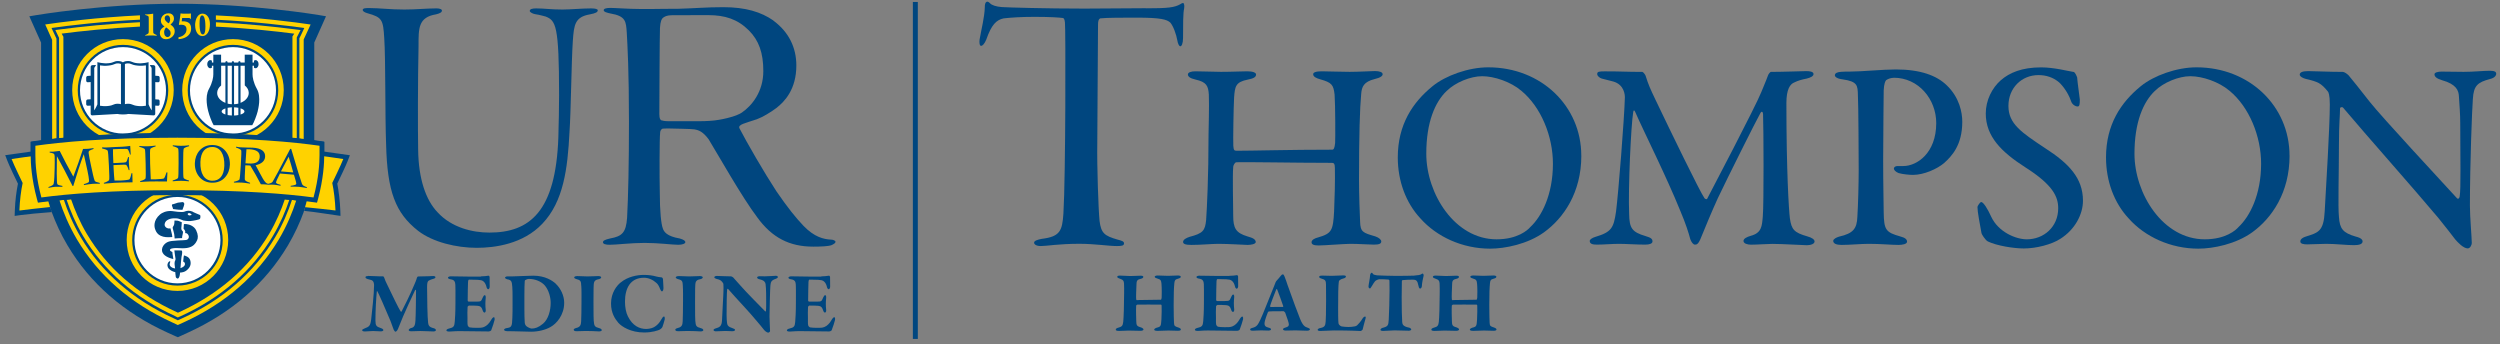 <svg width="516" height="71" viewBox="0 0 516 71" fill="none" xmlns="http://www.w3.org/2000/svg">
<rect x="0" y="0" width="516" height="71" fill="#808080" stroke="none"/>
<g clip-path="url(#clip0_2653_138)">
<path d="M236.491 1.714C241.075 1.714 242.394 1.562 243.631 0.862C243.946 0.629 244.25 0.547 244.331 0.71C244.412 0.943 244.483 1.095 244.412 1.714C244.179 2.647 244.179 5.213 244.179 7.85C244.179 9.017 243.865 9.554 243.631 9.554C243.317 9.554 243.084 8.854 243.013 8.388C242.779 7.069 242.161 5.355 241.542 4.655C240.842 4.037 239.676 3.641 234.635 3.641C231.998 3.641 228.346 3.641 227.099 3.793C226.713 3.945 226.632 4.493 226.632 5.112C226.632 8.063 226.48 26.392 226.48 29.729C226.399 34.151 226.713 43.239 226.946 45.572C227.261 48.138 227.961 48.675 230.679 49.456C231.612 49.69 231.998 49.842 231.998 50.237C231.998 50.704 231.531 50.785 230.527 50.785C228.742 50.785 226.023 50.319 222.757 50.319C218.487 50.319 216.083 50.785 214.836 50.785C213.822 50.785 213.436 50.4 213.436 50.085C213.436 49.7 214.136 49.467 214.988 49.304C218.792 48.838 219.258 47.671 219.491 44.02C219.958 36.413 219.958 5.659 219.806 4.645C219.725 3.945 219.573 3.712 219.339 3.712C218.792 3.631 217.006 3.479 213.517 3.479C210.566 3.479 208.628 3.631 207.148 3.793C205.677 4.108 204.663 5.031 203.577 8.144C203.192 9.078 202.796 9.463 202.492 9.463C202.188 9.463 202.107 8.844 202.178 8.215C202.563 5.964 203.192 3.631 203.263 1.531C203.263 0.913 203.344 0.517 203.648 0.365C203.882 0.284 204.115 0.446 204.348 0.679C204.663 1.065 205.667 1.379 206.752 1.46C207.918 1.541 215.921 1.775 223.843 1.775L236.501 1.694L236.491 1.714Z" fill="#00467F"/>
<path d="M255.144 31.118C258.521 31.118 266.057 30.895 274.963 30.895C275.297 30.895 275.46 30.56 275.571 29.505C275.622 28.785 275.622 21.695 275.46 19.535C275.237 17.537 274.902 17.04 272.528 16.38C271.697 16.157 271.037 15.833 271.037 15.325C271.037 14.94 271.595 14.717 272.812 14.717C273.533 14.717 277.184 14.829 278.574 14.829C280.46 14.829 283.168 14.666 283.777 14.666C284.72 14.666 285.379 14.889 285.379 15.325C285.379 15.66 284.933 16.046 283.716 16.32C281.505 16.877 281.059 17.871 280.947 19.423C280.673 22.243 280.501 27.953 280.501 37.092C280.501 40.135 280.663 44.618 280.724 45.734C280.775 47.894 281.332 48.056 283.828 48.777C284.659 49.05 285.095 49.497 285.095 49.831C285.095 50.328 284.598 50.491 283.544 50.491C282.661 50.491 280.44 50.328 278.726 50.328C277.509 50.328 273.299 50.663 272.194 50.663C271.25 50.663 270.703 50.501 270.703 50.004C270.703 49.507 271.372 49.172 272.031 49.01C274.912 48.178 275.135 47.57 275.358 43.634C275.47 41.251 275.581 37.153 275.521 34.719C275.521 33.775 275.297 33.613 274.912 33.613C267.214 33.613 256.198 33.39 255.093 33.502C254.931 33.552 254.535 34.049 254.535 34.495C254.373 36.047 254.535 42.853 254.535 44.517C254.535 47.123 255.093 48.056 257.416 48.777C258.633 49.111 259.13 49.385 259.191 49.943C259.191 50.389 258.197 50.552 257.476 50.552C257.091 50.552 253.49 50.328 251.492 50.328C250.214 50.328 247.78 50.552 245.903 50.552C244.625 50.552 244.189 50.328 244.189 49.943C244.189 49.446 244.859 49.111 245.518 48.888C248.287 48.168 248.733 47.61 248.946 45.399C249.109 43.127 249.443 36.483 249.443 27.73C249.443 26.625 249.606 21.969 249.504 19.535C249.393 17.709 249.007 16.928 246.786 16.431C245.569 16.157 245.183 15.772 245.183 15.376C245.183 14.93 245.843 14.717 246.735 14.717C248.287 14.717 250.559 14.829 251.999 14.829C254.322 14.829 256.148 14.717 257.426 14.717C258.592 14.717 259.251 14.991 259.251 15.376C259.251 15.934 258.694 16.208 257.537 16.431C255.042 16.928 254.88 17.821 254.718 20.143C254.606 22.03 254.494 29.11 254.555 30.053C254.606 30.996 254.778 31.108 255.164 31.108L255.144 31.118Z" fill="#00467F"/>
<path d="M326.387 32.112C326.387 39.75 322.736 45.014 318.689 47.945C315.311 50.379 310.655 51.323 307.562 51.323C301.862 51.323 296.547 48.888 293.159 45.065C290.167 41.849 288.503 37.366 288.503 32.498C288.503 25.742 291.546 21.148 295.705 17.77C298.362 15.61 303.069 13.896 307.166 13.896C318.131 13.896 326.377 21.929 326.377 32.112H326.387ZM298.596 18.764C296.212 21.036 294.386 25.184 294.386 31.727C294.386 39.973 300.259 49.395 308.891 49.395C313.211 49.395 315.311 47.509 315.869 46.85C318.141 44.74 320.524 40.257 320.524 33.786C320.524 28.136 318.09 22.101 313.992 18.724C311.832 16.898 308.454 15.731 305.909 15.731C303.525 15.731 300.371 17.009 298.596 18.774V18.764Z" fill="#00467F"/>
<path d="M331.276 14.727C334.816 14.727 335.536 14.839 338.974 14.839C339.137 14.839 339.532 15.336 339.644 15.61C340.252 17.547 340.587 18.267 341.693 20.59C344.735 26.959 350.943 39.75 351.775 40.855C351.825 41.017 352.221 41.19 352.332 41.078C352.992 39.81 362.465 21.756 363.52 19.038C363.632 18.703 364.514 16.715 364.899 15.61C364.95 15.386 365.346 14.839 365.508 14.839C367.892 14.839 372.314 14.677 372.821 14.677C373.541 14.677 374.312 14.788 374.312 15.285C374.312 15.671 373.815 16.005 372.872 16.228C371.989 16.391 371.158 16.614 370.377 16.999C369.494 17.334 368.713 18.379 368.713 21.259C368.713 35.378 369.21 43.188 369.433 45.075C369.768 47.397 370.316 48.006 373.034 48.787C374.028 49.061 374.525 49.446 374.525 49.842C374.525 50.339 373.754 50.613 372.922 50.613C372.314 50.613 367.831 50.339 365.782 50.339C364.788 50.339 362.678 50.501 361.41 50.501C360.69 50.501 359.858 50.278 359.858 49.73C359.858 49.233 360.579 48.898 361.349 48.675C363.621 48.067 363.672 46.677 363.845 44.628C364.068 42.083 364.007 26.351 363.895 23.582C363.895 23.136 363.621 22.811 363.337 23.359C362.455 24.911 356.582 36.646 354.533 40.967C353.205 43.898 351.988 46.84 351.156 48.888C350.547 50.491 350.162 50.491 349.827 50.491C349.492 50.491 349.107 49.994 348.884 49.385C348.549 48.117 347.941 46.17 346.835 43.574C343.904 36.321 339.309 27.233 337.473 23.034C337.311 22.7 337.138 22.7 337.088 23.197C336.641 25.854 336.033 38.918 336.256 44.182C336.307 47.063 336.814 47.894 339.634 48.726C340.8 49.061 341.074 49.335 341.074 49.832C341.074 50.278 340.465 50.491 339.583 50.491C337.808 50.491 335.597 50.329 334.156 50.329C332.716 50.329 330.941 50.491 329.612 50.491C328.781 50.491 328.121 50.379 328.121 49.72C328.121 49.446 328.568 49.111 329.288 48.888C332.665 47.894 333.051 47.002 333.548 43.685C334.045 39.81 335.262 24.414 335.374 20.093C335.374 19.596 335.262 17.486 332.99 16.827L330.606 16.218C330.221 16.107 329.663 15.721 329.663 15.275C329.663 14.778 330.049 14.727 331.266 14.727H331.276Z" fill="#00467F"/>
<path d="M390.896 16.056C390.287 16.056 389.678 16.279 389.293 16.553C389.131 16.715 388.847 17.324 388.796 18.652C388.745 19.819 388.745 26.736 388.684 33.055C388.684 38.096 388.796 42.468 388.796 43.857C388.847 47.458 389.242 47.955 392.174 48.787C393.228 49.061 393.614 49.395 393.614 49.892C393.614 50.389 392.62 50.552 391.839 50.552C390.399 50.552 388.187 50.328 385.743 50.328C384.14 50.328 381.757 50.552 380.093 50.552C379.039 50.552 378.379 50.278 378.379 49.72C378.379 49.334 379.049 49 379.596 48.837C382.589 48.168 383.248 47.123 383.359 44.791C383.522 42.184 383.633 37.812 383.633 35.043C383.633 33.218 383.583 21.36 383.471 19.646C383.42 17.648 383.42 16.827 380.317 16.38C379.262 16.269 378.714 15.883 378.714 15.549C378.714 15.102 379.211 14.879 379.931 14.829C380.317 14.778 381.26 14.778 381.757 14.778C384.252 14.778 388.624 14.332 391.281 14.332C396.434 14.332 399.75 15.61 401.799 17.598C404.457 20.143 405.014 23.247 405.014 25.134C405.014 29.951 402.854 32.224 401.251 33.664C399.811 34.881 397.093 36.098 394.831 36.098C394.222 36.098 392.731 35.986 391.839 35.713C391.23 35.439 390.896 35.104 390.896 34.769C390.896 34.546 391.169 34.272 391.616 34.272H392.833C395.653 34.272 399.639 31.615 399.639 25.407C399.639 20.478 395.987 16.046 390.885 16.046L390.896 16.056Z" fill="#00467F"/>
<path d="M427.998 14.839C428.333 14.95 428.657 15.782 428.718 15.944C428.769 16.887 429.276 20.316 429.276 20.539C429.276 21.482 429.225 21.979 428.83 21.979C428.384 21.979 427.663 21.594 427.44 20.813C426.781 18.875 425.341 17.212 424.783 16.827C423.728 15.995 422.349 15.498 420.746 15.498C417.257 15.498 414.539 18.155 414.539 21.868C414.539 25.58 417.257 27.355 422.176 30.621C426.994 33.725 429.925 36.767 429.925 41.423C429.925 44.192 428.323 47.346 425.27 49.284C423.495 50.45 420.29 51.282 417.734 51.282C415.634 51.282 412.145 50.724 410.309 49.842C409.751 49.568 408.98 48.29 408.98 48.127C408.646 46.241 408.149 43.756 408.149 42.752C408.149 42.478 408.706 41.697 408.919 41.697C409.366 41.697 410.248 43.087 411.019 44.801C412.51 47.904 416.06 49.395 418.332 49.395C421.821 49.395 424.813 46.849 424.813 42.975C424.813 40.591 423.708 38.157 418.058 34.556C413.129 31.402 409.863 28.187 409.863 23.43C409.863 20.721 411.141 18.166 412.966 16.563C414.741 15.011 417.338 13.905 421.273 13.905C423.992 13.905 426.862 14.687 427.978 14.849L427.998 14.839Z" fill="#00467F"/>
<path d="M472.566 32.112C472.566 39.75 468.915 45.014 464.868 47.945C461.49 50.379 456.834 51.323 453.741 51.323C448.041 51.323 442.726 48.888 439.338 45.065C436.346 41.849 434.682 37.366 434.682 32.498C434.682 25.742 437.725 21.148 441.884 17.77C444.541 15.61 449.248 13.896 453.345 13.896C464.31 13.896 472.556 21.929 472.556 32.112H472.566ZM444.764 18.764C442.381 21.036 440.555 25.184 440.555 31.727C440.555 39.973 446.428 49.395 455.059 49.395C459.38 49.395 461.48 47.509 462.038 46.85C464.31 44.74 466.693 40.257 466.693 33.786C466.693 28.136 464.259 22.101 460.161 18.724C458.001 16.898 454.623 15.731 452.077 15.731C449.694 15.731 446.539 17.009 444.764 18.774V18.764Z" fill="#00467F"/>
<path d="M476.4 14.677C477.678 14.677 480.721 14.839 483.541 14.839C483.875 14.839 484.423 15.224 484.758 15.559C485.589 16.553 486.969 18.277 489.129 21.036C491.675 24.251 503.583 37.041 507.123 40.916C507.457 41.251 507.681 40.693 507.681 40.531C507.954 38.816 507.792 32.782 507.792 25.468C507.792 23.582 507.63 21.533 507.518 19.88C507.468 18.713 507.021 17.385 504.029 16.553C502.924 16.218 502.477 15.833 502.477 15.336C502.477 14.95 503.197 14.778 503.968 14.778C505.358 14.778 506.849 14.829 508.512 14.829C510.612 14.829 512.498 14.605 513.939 14.605C514.882 14.605 515.217 14.829 515.217 15.214C515.217 15.6 514.882 16.096 513.888 16.32C511.454 16.989 510.561 17.598 510.399 20.417C510.237 22.355 509.79 33.989 509.79 42.458C509.79 44.781 510.176 49.101 510.176 50.105C510.176 50.653 509.79 51.272 509.344 51.272C508.462 51.272 507.295 50.055 506.737 49.385C505.794 48.168 504.739 46.779 503.248 44.953C498.045 38.745 488.632 28.177 483.642 22.253C483.419 21.979 482.983 22.142 482.983 22.365C482.983 23.856 482.76 25.408 482.76 29.729C482.76 35.267 482.536 42.853 482.76 44.791C482.922 47.174 483.53 48.057 486.249 48.838C487.354 49.111 487.638 49.497 487.638 49.832C487.638 50.389 486.918 50.602 485.863 50.602C484.261 50.602 482.151 50.329 480.163 50.329C478.946 50.329 477.171 50.44 476.228 50.44C475.457 50.44 474.787 50.329 474.787 49.832C474.787 49.335 475.345 49 475.893 48.838C478.5 48.006 479.605 47.783 479.818 43.634C480.092 38.816 480.873 26.077 480.873 21.594C480.873 19.545 480.599 18.987 480.427 18.825C479.037 17.162 478.489 16.888 475.883 16.279C475.274 16.117 474.666 15.782 474.666 15.397C474.666 14.95 475.213 14.677 476.38 14.677H476.4Z" fill="#00467F"/>
<path d="M234.726 61.932C236.014 61.932 238.367 61.861 239.625 61.861C239.676 61.861 239.747 61.648 239.767 61.435C239.797 61.202 239.797 59.234 239.726 58.525C239.655 57.875 239.564 57.683 238.905 57.5C238.631 57.429 238.327 57.307 238.327 57.125C238.327 57.003 238.519 56.861 238.956 56.861C239.189 56.861 240.589 56.932 241.055 56.932C241.633 56.932 242.921 56.861 243.134 56.861C243.489 56.861 243.713 56.973 243.713 57.115C243.713 57.318 243.53 57.419 243.124 57.531C242.516 57.672 242.445 57.926 242.384 58.464C242.293 59.275 242.242 60.725 242.242 63.018C242.242 65.31 242.293 65.848 242.313 66.608C242.333 67.308 242.506 67.359 243.175 67.582C243.53 67.704 243.733 67.836 243.733 67.998C243.733 68.211 243.449 68.272 243.124 68.272C242.82 68.272 241.694 68.221 241.167 68.221C240.751 68.221 239.28 68.292 238.925 68.292C238.418 68.292 238.225 68.18 238.225 68.028C238.225 67.876 238.499 67.704 238.763 67.633C239.605 67.42 239.625 67.308 239.716 65.949C239.767 65.249 239.787 63.352 239.757 63.058C239.737 62.967 239.686 62.876 239.635 62.876C238.844 62.876 235.101 62.835 234.736 62.876C234.625 62.896 234.503 63.018 234.503 63.129C234.452 63.9 234.503 65.624 234.523 66.213C234.543 67.055 234.594 67.308 235.335 67.521C235.71 67.633 236.014 67.805 236.014 68.008C236.014 68.211 235.639 68.282 235.406 68.282C235.284 68.282 233.61 68.231 232.981 68.231C232.566 68.231 231.561 68.302 230.973 68.302C230.466 68.302 230.294 68.191 230.294 68.049C230.294 67.836 230.486 67.724 230.851 67.623C231.572 67.43 231.744 67.207 231.835 66.436C231.927 65.716 232.018 62.744 232.018 60.513C232.018 59.853 232.038 59.204 231.998 58.525C231.957 57.916 231.785 57.754 231.257 57.571C230.831 57.429 230.598 57.307 230.598 57.145C230.598 56.952 230.831 56.881 231.176 56.881C231.663 56.881 232.789 56.973 233.276 56.973C234.016 56.973 234.959 56.902 235.395 56.902C235.771 56.902 235.984 56.973 235.984 57.155C235.984 57.358 235.73 57.5 235.335 57.581C234.614 57.743 234.584 58.099 234.564 58.839C234.543 59.498 234.442 61.435 234.513 61.821C234.533 61.872 234.625 61.983 234.746 61.983L234.726 61.932Z" fill="#00467F"/>
<path d="M253.744 56.932C254.332 56.932 255.052 56.841 255.306 56.79C255.377 56.77 255.519 56.912 255.539 57.044C255.559 57.115 255.559 58.707 255.559 59.072C255.559 59.326 255.417 59.59 255.255 59.59C255.093 59.59 254.931 59.316 254.9 59.123C254.667 58.099 254.109 57.794 253.774 57.723C253.5 57.672 252.963 57.602 251.299 57.602C251.228 57.602 251.107 57.672 251.086 58.119C251.066 58.545 251.015 60.634 251.015 61.943C251.015 61.993 251.107 62.135 251.228 62.135H252.77C253.845 62.135 253.774 62.044 254.119 61.294C254.241 61.02 254.373 60.786 254.545 60.786C254.707 60.786 254.758 61.091 254.738 61.344C254.697 61.831 254.667 62.156 254.667 62.551C254.667 63.018 254.687 63.342 254.738 63.829C254.778 64.154 254.647 64.387 254.484 64.387C254.342 64.387 254.18 64.174 254.129 63.971C253.896 63.221 253.612 63.038 253.085 62.987C252.506 62.937 251.867 62.937 251.269 62.937C251.198 62.937 250.995 63.15 250.995 63.19C250.944 63.768 250.955 65.006 250.975 65.523C250.995 65.898 250.934 66.568 251.015 66.974C251.036 67.115 251.208 67.389 251.431 67.44C251.705 67.491 252.222 67.531 252.79 67.531C253.47 67.531 253.937 67.552 254.403 67.349C254.92 67.136 255.428 66.649 255.783 66.02C256.067 65.533 256.249 65.341 256.411 65.341C256.624 65.341 256.574 65.756 256.574 65.878C256.574 66.02 256.036 67.673 255.874 68.028C255.803 68.191 255.458 68.282 255.367 68.282C255.174 68.282 249.9 68.211 249.322 68.211C248.013 68.211 247.891 68.302 247.273 68.302C246.928 68.302 246.624 68.251 246.624 68.069C246.624 67.886 246.857 67.744 247.181 67.673C248.094 67.46 248.277 67.247 248.348 66.274C248.399 65.543 248.49 64.519 248.49 62.308C248.49 60.097 248.51 59.174 248.47 58.646C248.429 58.058 248.307 57.642 247.536 57.52C247.161 57.449 246.948 57.378 246.948 57.165C246.948 57.003 247.293 56.902 247.526 56.902C248.368 56.902 250.214 56.952 251.046 56.952H253.734L253.744 56.932Z" fill="#00467F"/>
<path d="M265.094 56.983C265.276 57.378 265.601 58.362 265.773 58.879C266.777 61.73 267.944 64.853 268.339 65.817C268.918 67.247 269.364 67.47 269.881 67.633C270.185 67.724 270.368 67.846 270.368 67.978C270.368 68.109 270.175 68.261 269.78 68.261C269.384 68.261 267.822 68.191 267.376 68.191C266.788 68.191 265.854 68.231 265.388 68.231C265.063 68.231 264.81 68.12 264.81 67.947C264.81 67.856 264.931 67.714 265.276 67.623C265.976 67.44 266.017 67.197 266.017 66.943C266.017 66.618 265.672 65.685 265.266 64.539C265.246 64.468 264.992 64.235 264.942 64.235C262.588 64.215 262.071 64.285 261.878 64.285C261.828 64.285 261.716 64.407 261.676 64.488C261.067 66.03 260.996 66.517 260.996 66.821C260.996 67.247 261.209 67.47 261.818 67.623C262.193 67.714 262.335 67.805 262.335 67.998C262.335 68.12 262.122 68.231 261.777 68.231C261.432 68.231 261.006 68.191 260.337 68.191C259.637 68.191 258.886 68.261 258.612 68.261C258.146 68.261 258.034 68.14 258.034 68.028C258.034 67.886 258.085 67.775 258.501 67.673C259.414 67.44 259.617 67.044 260.114 66.04C260.56 65.198 262.467 60.228 263.177 58.545C263.177 58.545 263.268 58.311 263.288 58.24C263.309 58.19 263.359 58.098 263.43 58.007C263.643 57.754 264.292 57.054 264.414 56.861C264.526 56.699 264.668 56.628 264.759 56.628C264.871 56.628 264.942 56.648 265.084 56.983H265.094ZM264.86 63.19C264.607 62.399 263.887 60.462 263.603 59.731C263.562 59.589 263.44 59.66 263.39 59.802C263.045 60.664 262.223 62.794 262.152 63.16C262.112 63.281 262.223 63.373 262.294 63.373C262.974 63.352 264.232 63.332 264.789 63.352C264.81 63.352 264.901 63.281 264.86 63.19Z" fill="#00467F"/>
<path d="M272.823 56.881C273.309 56.881 274.314 56.932 274.831 56.932C275.531 56.932 276.788 56.841 277.214 56.841C277.64 56.841 277.803 56.932 277.803 57.054C277.803 57.256 277.569 57.398 277.427 57.429C276.494 57.662 276.352 57.946 276.332 58.149C276.21 59.082 276.19 60.908 276.19 63.545C276.19 64.711 276.19 66.06 276.261 66.679C276.312 67.196 276.91 67.379 276.941 67.379C277.214 67.43 277.853 67.491 278.32 67.491C278.645 67.491 279.273 67.45 279.608 67.369C279.77 67.328 279.963 67.278 280.075 67.176C280.308 66.943 280.795 66.476 281.272 65.685C281.393 65.492 281.627 65.33 281.758 65.33C281.9 65.33 281.921 65.543 281.829 65.817C281.667 66.334 281.343 67.633 281.241 68.038C281.221 68.089 280.937 68.322 280.846 68.322C280.541 68.322 278.959 68.201 275.338 68.201C274.638 68.201 273.218 68.312 272.518 68.312C272.194 68.312 271.96 68.241 271.96 68.079C271.96 67.957 272.143 67.775 272.427 67.724C273.411 67.541 273.543 67.237 273.614 66.415C273.654 65.969 273.705 64.529 273.705 61.963C273.705 59.741 273.705 59.295 273.685 58.697C273.664 57.977 273.573 57.723 272.772 57.51C272.427 57.419 272.275 57.277 272.275 57.155C272.275 56.962 272.508 56.891 272.812 56.891L272.823 56.881Z" fill="#00467F"/>
<path d="M291.871 56.881C292.834 56.81 293.088 56.739 293.321 56.617C293.463 56.526 293.555 56.455 293.626 56.455C293.717 56.455 293.899 56.688 293.828 56.942C293.707 57.409 293.484 58.484 293.473 59.042C293.473 59.204 293.352 59.559 293.118 59.559C292.997 59.559 292.865 59.468 292.774 59.001C292.561 57.926 292.348 57.723 291.556 57.723C291.07 57.723 290.086 57.743 289.528 57.814C289.406 57.835 289.345 57.936 289.345 58.027C289.345 58.849 289.305 59.894 289.305 61.435C289.305 63.494 289.345 65.503 289.416 66.507C289.457 66.973 289.619 67.389 290.867 67.633C291.12 67.683 291.283 67.917 291.283 68.008C291.283 68.15 290.999 68.261 290.796 68.261C290.654 68.261 288.159 68.191 287.834 68.191C287.438 68.191 285.826 68.302 285.501 68.302C285.156 68.302 284.923 68.231 284.923 68.089C284.923 67.886 285.156 67.734 285.349 67.673C286.465 67.389 286.566 67.186 286.637 65.969C286.708 64.914 286.799 61.374 286.799 60.015C286.799 58.991 286.779 58.261 286.779 57.956C286.779 57.774 286.617 57.703 286.566 57.703C286.242 57.652 285.075 57.632 284.629 57.632C284.538 57.632 283.98 57.845 283.807 58.048C283.574 58.322 283.391 58.656 283.178 59.001C282.945 59.356 282.854 59.539 282.763 59.539C282.55 59.539 282.458 59.305 282.458 59.123C282.458 58.778 282.763 57.53 282.803 56.688C282.803 56.638 282.965 56.293 283.107 56.293C283.229 56.293 283.341 56.455 283.412 56.577C283.462 56.668 283.828 56.79 284.223 56.831C284.568 56.871 287.398 56.942 288.077 56.942C289.122 56.942 291.343 56.922 291.861 56.891L291.871 56.881Z" fill="#00467F"/>
<path d="M299.863 61.932C301.152 61.932 303.505 61.861 304.762 61.861C304.813 61.861 304.884 61.648 304.904 61.435C304.945 61.202 304.945 59.234 304.864 58.525C304.793 57.875 304.702 57.683 304.042 57.5C303.779 57.429 303.464 57.307 303.464 57.125C303.464 57.003 303.657 56.861 304.093 56.861C304.326 56.861 305.726 56.932 306.193 56.932C306.771 56.932 308.059 56.861 308.272 56.861C308.627 56.861 308.85 56.973 308.85 57.115C308.85 57.318 308.667 57.419 308.262 57.531C307.653 57.672 307.582 57.926 307.531 58.464C307.44 59.275 307.389 60.725 307.389 63.018C307.389 65.31 307.44 65.848 307.46 66.608C307.481 67.308 307.653 67.359 308.323 67.582C308.678 67.704 308.88 67.836 308.88 67.998C308.88 68.211 308.596 68.272 308.272 68.272C307.968 68.272 306.842 68.221 306.314 68.221C305.898 68.221 304.428 68.292 304.073 68.292C303.576 68.292 303.373 68.18 303.373 68.028C303.373 67.876 303.647 67.704 303.91 67.633C304.752 67.42 304.773 67.308 304.864 65.949C304.915 65.249 304.935 63.352 304.904 63.058C304.884 62.967 304.833 62.876 304.783 62.876C303.992 62.876 300.249 62.835 299.884 62.876C299.772 62.896 299.65 63.018 299.65 63.129C299.6 63.9 299.65 65.624 299.671 66.213C299.691 67.055 299.742 67.308 300.472 67.521C300.847 67.633 301.152 67.805 301.152 68.008C301.152 68.211 300.776 68.282 300.543 68.282C300.421 68.282 298.748 68.231 298.119 68.231C297.703 68.231 296.699 68.302 296.111 68.302C295.603 68.302 295.431 68.191 295.431 68.049C295.431 67.836 295.624 67.724 295.989 67.623C296.709 67.43 296.881 67.207 296.973 66.436C297.064 65.716 297.155 62.744 297.155 60.513C297.155 59.853 297.176 59.204 297.135 58.525C297.094 57.916 296.922 57.754 296.405 57.571C295.979 57.429 295.745 57.307 295.745 57.145C295.745 56.952 295.979 56.881 296.324 56.881C296.81 56.881 297.936 56.973 298.423 56.973C299.153 56.973 300.107 56.902 300.543 56.902C300.918 56.902 301.131 56.973 301.131 57.155C301.131 57.358 300.878 57.5 300.482 57.581C299.762 57.743 299.732 58.099 299.711 58.839C299.691 59.498 299.59 61.435 299.661 61.821C299.681 61.872 299.772 61.983 299.894 61.983L299.863 61.932Z" fill="#00467F"/>
<path d="M189.438 0.406H188.414V69.955H189.438V0.406Z" fill="#00467F"/>
<path d="M89.987 1.724C90.9 1.724 91.215 1.957 91.215 2.191C91.215 2.576 90.677 2.799 89.987 2.962C86.306 3.57 86.387 5.873 86.387 9.473C86.235 16.675 86.235 26.554 86.306 30.925C86.387 36.829 87.837 41.271 90.363 43.868C93.274 47.012 97.564 48.006 101.013 48.006C109.36 48.006 114.706 43.635 115.243 28.39C115.324 25.631 115.395 22.03 115.395 19.657C115.395 5.173 114.706 4.26 112.637 3.418C112.028 3.266 111.257 3.033 110.648 2.962C109.959 2.88 109.34 2.505 109.34 2.272C109.34 1.886 109.797 1.734 110.648 1.734C112.413 1.734 113.631 1.968 116.085 1.968C117.769 1.968 120.081 1.734 121.998 1.734C122.921 1.734 123.378 1.886 123.378 2.12C123.378 2.495 122.992 2.728 121.765 2.962C118.702 3.499 118.469 5.031 118.235 8.398C117.931 12.922 117.85 22.872 117.546 27.244C117.16 34.831 116.318 41.575 111.947 46.17C107.961 50.38 102.139 51.15 98.386 51.15C94.248 51.15 89.349 50.004 86.285 47.631C81.609 43.959 79.926 39.506 79.692 29.779C79.459 23.724 79.611 12.395 79.307 7.871C79.074 4.118 78.922 3.58 75.859 2.738C75.321 2.586 74.865 2.353 74.865 2.049C74.865 1.663 75.554 1.663 76.244 1.663C78.232 1.663 80.534 1.968 83.445 1.968C85.971 1.968 88.04 1.734 89.957 1.734L89.987 1.724Z" fill="#00467F"/>
<path d="M159.618 4.25C162.833 6.623 164.365 9.838 164.365 13.52C164.365 18.419 161.961 20.975 160.227 22.304C159.06 23.197 157.275 24.241 156.2 24.617C153.796 25.438 152.305 25.682 152.609 26.452C154.07 29.292 157.661 35.52 160.267 39.506C162.641 42.955 164.253 44.943 165.856 46.627C168.077 48.929 169.994 49.385 171.526 49.456C171.982 49.456 172.449 49.68 172.449 49.913C172.449 50.146 172.145 50.369 171.607 50.603C170.988 50.836 169.467 50.907 167.854 50.907C162.955 50.907 159.354 49.071 156.291 44.852C153.147 40.713 148.096 31.737 146.26 28.745C145.114 27.213 144.272 26.848 143.268 26.696C142.923 26.605 138.947 26.544 138.399 26.523C137.983 26.503 137.486 26.513 136.868 26.544C136.563 26.544 136.259 26.929 136.259 27.315C136.107 28.39 136.107 36.737 136.178 39.496C136.178 43.858 136.482 46.231 136.787 47.083C137.02 47.854 137.628 48.767 140.306 49.223C141.077 49.456 141.452 49.68 141.452 49.984C141.452 50.288 140.844 50.521 140.002 50.521C138.775 50.521 135.945 50.136 133.034 50.136C130.275 50.136 127.212 50.521 125.832 50.521C124.99 50.521 124.453 50.369 124.453 49.984C124.453 49.68 124.909 49.446 125.913 49.223C128.439 48.767 129.21 47.996 129.433 44.933C129.666 40.561 129.818 33.887 129.818 25.225C129.818 14.575 129.514 9.372 129.362 6.684C129.2 4.463 129.2 3.317 125.984 2.779C125.295 2.627 124.605 2.475 124.605 2.089C124.605 1.785 125.143 1.633 125.984 1.633C127.06 1.633 129.514 1.846 132.121 1.856C134.281 1.856 135.914 1.856 137.192 1.826C137.446 1.826 139.667 1.826 139.9 1.815C143.623 1.714 145.712 1.481 149.293 1.481C153.887 1.481 157.103 2.475 159.638 4.24L159.618 4.25ZM136.807 3.702C136.594 3.874 136.3 4.361 136.219 5.741C136.148 7.039 136.087 22.263 136.087 23.562C136.087 24.485 136.31 24.87 136.695 24.87C137.081 25.022 137.923 25.022 138.379 25.022C138.724 25.012 142.558 25.022 143.278 25.022C144.475 25.032 146.027 25.022 147.477 24.86C149.84 24.576 152.244 23.836 153.086 23.257C155.236 21.797 157.549 18.886 157.549 14.677C157.549 10.924 156.636 8.337 154.557 6.268C152.265 3.976 149.658 3.124 146.209 3.124C146.138 3.124 145.175 3.124 144.211 3.124C143.248 3.124 138.714 3.144 138.643 3.144C137.608 3.144 137.121 3.448 136.807 3.702Z" fill="#00467F"/>
<path d="M75.95 56.952C77.045 56.952 77.512 57.043 79.104 57.043C79.145 57.043 79.287 57.206 79.297 57.297C79.439 57.743 79.621 58.159 79.997 58.91C80.818 60.614 82.329 63.788 82.705 64.295C82.745 64.336 82.847 64.346 82.867 64.336C83.384 63.383 84.754 60.583 85.464 58.869C85.585 58.585 85.971 57.723 86.042 57.347C86.062 57.256 86.224 57.063 86.255 57.063C87.817 57.063 89.237 56.972 89.389 56.972C89.602 56.972 89.876 57.023 89.876 57.206C89.876 57.408 89.683 57.489 89.338 57.581C89.054 57.652 88.831 57.743 88.527 57.905C88.202 58.068 88.151 58.463 88.151 59.376C88.151 61.425 88.222 65.584 88.365 66.659C88.436 67.145 88.578 67.521 89.49 67.734C89.795 67.805 89.977 67.998 89.977 68.129C89.977 68.342 89.693 68.413 89.419 68.413C89.216 68.413 87.391 68.322 86.762 68.322C86.437 68.322 85.291 68.373 84.896 68.373C84.571 68.373 84.358 68.302 84.358 68.119C84.358 67.957 84.612 67.764 84.865 67.703C85.616 67.561 85.687 66.933 85.748 66.182C85.819 65.269 85.869 60.908 85.869 60.025C85.869 59.812 85.748 59.741 85.677 59.883C84.926 61.445 83.648 64.265 83.202 65.299C82.735 66.395 82.38 67.359 82.147 67.886C81.934 68.393 81.68 68.464 81.609 68.464C81.538 68.464 81.335 68.231 81.254 68.038C81.183 67.845 80.909 67.085 80.595 66.243C79.662 63.981 78.07 60.38 77.887 60.127C77.836 60.035 77.775 60.106 77.775 60.177C77.633 61.597 77.491 64.052 77.491 66.131C77.491 67.206 77.674 67.419 78.587 67.713C78.962 67.835 79.124 67.977 79.124 68.139C79.124 68.281 78.911 68.393 78.607 68.393C78.07 68.393 77.42 68.322 77.015 68.322C76.609 68.322 75.727 68.413 75.331 68.413C75.077 68.413 74.753 68.373 74.753 68.15C74.753 68.008 74.945 67.916 75.29 67.774C76.224 67.419 76.457 67.237 76.619 65.857C76.781 64.417 77.207 60.603 77.207 58.879C77.207 58.605 77.167 57.926 76.579 57.784L75.858 57.591C75.737 57.55 75.432 57.429 75.432 57.246C75.432 57.063 75.574 56.982 75.95 56.982V56.952Z" fill="#00467F"/>
<path d="M99.258 57.043C99.846 57.043 100.566 56.952 100.82 56.901C100.891 56.881 101.033 57.023 101.053 57.155C101.074 57.226 101.074 58.818 101.074 59.184C101.074 59.437 100.932 59.701 100.769 59.701C100.607 59.701 100.445 59.427 100.414 59.234C100.181 58.21 99.623 57.906 99.288 57.834C99.015 57.784 98.477 57.713 96.814 57.713C96.743 57.713 96.621 57.784 96.601 58.23C96.58 58.656 96.53 60.745 96.53 62.054C96.53 62.105 96.621 62.257 96.743 62.257H98.284C99.359 62.257 99.288 62.166 99.633 61.415C99.755 61.151 99.887 60.918 100.059 60.918C100.222 60.918 100.272 61.222 100.252 61.476C100.211 61.963 100.181 62.287 100.181 62.683C100.181 63.149 100.201 63.474 100.252 63.961C100.293 64.285 100.161 64.519 99.998 64.519C99.856 64.519 99.694 64.306 99.643 64.103C99.41 63.352 99.126 63.17 98.599 63.119C98.021 63.068 97.382 63.068 96.783 63.068C96.712 63.068 96.509 63.281 96.509 63.322C96.459 63.9 96.469 65.137 96.489 65.655C96.509 66.03 96.448 66.699 96.53 67.105C96.55 67.247 96.722 67.521 96.945 67.572C97.219 67.622 97.737 67.663 98.305 67.663C98.984 67.663 99.451 67.683 99.917 67.48C100.435 67.267 100.942 66.781 101.297 66.152C101.581 65.665 101.763 65.472 101.926 65.472C102.139 65.472 102.088 65.888 102.088 66.01C102.088 66.152 101.55 67.805 101.388 68.16C101.317 68.322 100.972 68.413 100.881 68.413C100.688 68.413 95.414 68.343 94.836 68.343C93.527 68.343 93.395 68.434 92.787 68.434C92.442 68.434 92.138 68.383 92.138 68.201C92.138 68.018 92.371 67.876 92.696 67.805C93.608 67.592 93.791 67.379 93.862 66.405C93.913 65.675 94.004 64.65 94.004 62.439C94.004 60.228 94.024 59.305 93.984 58.778C93.943 58.19 93.821 57.774 93.051 57.652C92.675 57.581 92.462 57.51 92.462 57.297C92.462 57.135 92.807 57.033 93.04 57.033C93.882 57.033 95.728 57.084 96.56 57.084H99.248L99.258 57.043Z" fill="#00467F"/>
<path d="M114.746 58.605C115.72 59.538 116.45 61.009 116.45 62.5C116.45 65.026 114.868 66.811 113.63 67.49C112.576 68.099 111.064 68.464 109.614 68.464C108.873 68.464 106.997 68.413 105.993 68.373C105.344 68.353 104.938 68.353 104.644 68.353C104.248 68.353 104.035 68.19 104.035 68.048C104.035 67.906 104.319 67.764 104.542 67.724C105.587 67.582 105.689 67.379 105.749 65.644C105.79 64.59 105.8 63.778 105.79 63.149C105.77 62.257 105.831 60.299 105.739 59.234C105.648 58.108 105.597 57.784 104.664 57.642C104.482 57.601 104.238 57.439 104.238 57.317C104.238 57.175 104.492 57.043 104.745 57.043H105.891C106.754 57.043 108.853 56.901 110.07 56.901C112.565 56.901 114.067 57.956 114.766 58.605H114.746ZM108.427 57.794C108.336 57.845 108.305 57.956 108.305 58.047C108.265 58.585 108.234 59.518 108.234 61.1V63.687C108.234 64.924 108.255 65.766 108.305 66.557C108.346 66.933 108.427 67.095 108.66 67.328C108.914 67.561 109.543 67.815 109.715 67.815C110.415 67.815 111.115 67.612 112.079 66.811C113.174 65.898 113.661 64.062 113.661 62.52C113.661 61.395 113.286 59.924 112.474 58.95C111.744 58.088 110.425 57.571 109.208 57.571C108.884 57.571 108.691 57.662 108.417 57.804L108.427 57.794Z" fill="#00467F"/>
<path d="M119.97 59.001C119.919 58.139 119.919 57.855 119.087 57.642C118.641 57.52 118.509 57.388 118.509 57.246C118.509 57.104 118.793 56.982 119.158 56.982C119.716 56.982 120.67 57.053 121.258 57.053C122.14 57.053 122.85 56.982 123.479 56.982C123.783 56.982 124.088 57.074 124.088 57.246C124.088 57.439 123.804 57.591 123.499 57.642C122.678 57.784 122.587 58.25 122.546 58.717C122.526 59.072 122.495 59.467 122.495 62.318C122.495 65.168 122.516 65.685 122.546 66.212C122.637 67.308 122.739 67.47 123.692 67.734C124.017 67.825 124.199 67.947 124.199 68.15C124.199 68.363 123.824 68.403 123.611 68.403C123.002 68.383 121.795 68.292 120.923 68.312C120.406 68.312 119.686 68.363 119.026 68.363C118.56 68.363 118.418 68.241 118.418 68.038C118.418 67.916 118.58 67.785 118.976 67.683C119.767 67.49 119.909 67.054 119.949 66.324C119.99 65.604 120.02 63.778 120.02 62.257C120.02 61.435 120.041 59.741 119.98 59.011L119.97 59.001Z" fill="#00467F"/>
<path d="M135.336 57.043C135.752 57.155 136.087 57.206 136.594 57.256C136.715 57.277 136.847 57.51 136.847 57.703L136.939 59.407C136.959 59.782 136.827 60.137 136.614 60.137C136.503 60.137 136.35 59.924 136.239 59.64C136.046 59.123 135.813 58.666 135.488 58.402C134.829 57.794 133.896 57.327 132.922 57.327C130.102 57.327 128.997 59.498 128.997 62.247C128.997 63.443 129.21 64.529 129.605 65.31C130.569 67.247 131.989 67.896 133.368 67.896C133.551 67.896 134.413 67.856 135.001 67.521C135.61 67.166 136.097 66.679 136.492 65.939C136.726 65.523 136.868 65.33 137.05 65.33C137.243 65.33 137.233 65.837 137.172 66.03C137.06 66.496 136.827 67.196 136.726 67.48C136.675 67.643 136.35 67.967 136.046 68.089C135.813 68.18 134.687 68.626 132.963 68.626C130.234 68.626 128.358 67.46 127.617 66.618C126.938 65.827 126.116 64.61 126.116 62.632C126.116 60.411 127.323 58.94 128.074 58.331C129.595 57.074 131.532 56.739 132.902 56.739C133.835 56.739 134.717 56.861 135.356 57.043H135.336Z" fill="#00467F"/>
<path d="M140.935 59.001C140.884 58.139 140.884 57.855 140.052 57.642C139.606 57.52 139.474 57.388 139.474 57.246C139.474 57.104 139.758 56.982 140.123 56.982C140.681 56.982 141.635 57.053 142.223 57.053C143.105 57.053 143.815 56.982 144.444 56.982C144.749 56.982 145.053 57.074 145.053 57.246C145.053 57.439 144.769 57.591 144.465 57.642C143.643 57.784 143.552 58.25 143.511 58.717C143.491 59.072 143.46 59.467 143.46 62.318C143.46 65.168 143.481 65.685 143.511 66.212C143.602 67.308 143.704 67.47 144.657 67.734C144.982 67.825 145.164 67.947 145.164 68.15C145.164 68.363 144.789 68.403 144.576 68.403C143.968 68.383 142.761 68.292 141.888 68.312C141.371 68.312 140.651 68.363 139.992 68.363C139.525 68.363 139.383 68.241 139.383 68.038C139.383 67.916 139.545 67.785 139.941 67.683C140.732 67.49 140.874 67.054 140.904 66.324C140.945 65.604 140.975 63.778 140.975 62.257C140.975 61.435 140.996 59.741 140.935 59.011V59.001Z" fill="#00467F"/>
<path d="M147.944 56.952C148.339 56.952 150.003 57.043 150.926 57.043C151.017 57.043 151.301 57.236 151.342 57.277C151.615 57.601 152.133 58.159 152.883 59.001C153.816 60.096 157.113 63.433 157.945 64.275C158.016 64.346 158.087 64.225 158.087 64.184C158.178 63.677 158.127 61.597 158.127 60.614C158.127 60.025 158.076 59.072 158.016 58.636C157.965 58.281 157.762 57.895 156.92 57.682C156.545 57.591 156.271 57.5 156.271 57.267C156.271 57.145 156.454 57.013 156.809 57.013C157.235 57.013 157.62 57.033 157.884 57.033C158.837 57.033 159.659 56.922 160.125 56.922C160.43 56.922 160.551 57.043 160.551 57.196C160.551 57.287 160.409 57.449 160.105 57.55C159.081 57.895 159.101 58.301 159.01 58.91C158.939 59.538 158.827 64.579 158.827 65.35C158.827 66.121 158.939 67.795 158.939 68.332C158.939 68.495 158.665 68.657 158.614 68.657C158.188 68.657 157.732 68.16 157.569 67.927C157.214 67.44 156.849 67.064 156.372 66.476C154.689 64.397 151.849 61.486 150.277 59.64C150.185 59.528 150.084 59.711 150.084 59.752C150.043 60.238 150.013 60.614 149.993 62.034C149.952 64.955 149.942 65.655 150.064 66.679C150.114 67.125 150.317 67.47 151.189 67.734C151.544 67.846 151.707 67.967 151.707 68.079C151.707 68.292 151.453 68.363 151.118 68.363C150.601 68.363 150.348 68.312 149.719 68.312C149.323 68.312 148.055 68.383 147.741 68.383C147.487 68.383 147.274 68.261 147.274 68.129C147.274 67.916 147.528 67.846 147.7 67.785C148.512 67.551 148.978 67.369 149.029 66.03C149.12 63.738 149.333 60.705 149.333 59.518C149.333 58.768 149.313 58.534 149.242 58.443C149.009 58.159 148.917 57.784 147.934 57.581C147.741 57.54 147.426 57.388 147.426 57.236C147.426 57.084 147.66 56.952 147.934 56.952H147.944Z" fill="#00467F"/>
<path d="M169.528 57.043C170.116 57.043 170.836 56.952 171.09 56.901C171.161 56.881 171.303 57.023 171.323 57.155C171.343 57.226 171.343 58.818 171.343 59.184C171.343 59.437 171.201 59.701 171.039 59.701C170.877 59.701 170.714 59.427 170.684 59.234C170.451 58.21 169.893 57.906 169.558 57.834C169.284 57.784 168.747 57.713 167.083 57.713C167.012 57.713 166.891 57.784 166.87 58.23C166.85 58.656 166.799 60.745 166.799 62.054C166.799 62.105 166.891 62.257 167.012 62.257H168.554C169.629 62.257 169.558 62.166 169.903 61.415C170.025 61.151 170.156 60.918 170.329 60.918C170.491 60.918 170.542 61.222 170.522 61.476C170.481 61.963 170.451 62.287 170.451 62.683C170.451 63.149 170.471 63.474 170.522 63.961C170.562 64.285 170.43 64.519 170.268 64.519C170.126 64.519 169.964 64.306 169.913 64.103C169.68 63.352 169.396 63.17 168.868 63.119C168.29 63.068 167.651 63.068 167.053 63.068C166.982 63.068 166.779 63.281 166.779 63.322C166.728 63.9 166.738 65.137 166.759 65.655C166.779 66.03 166.718 66.699 166.799 67.105C166.819 67.247 166.992 67.521 167.215 67.572C167.489 67.622 168.006 67.663 168.574 67.663C169.254 67.663 169.72 67.683 170.187 67.48C170.704 67.267 171.211 66.781 171.566 66.152C171.85 65.665 172.033 65.472 172.195 65.472C172.408 65.472 172.357 65.888 172.357 66.01C172.357 66.152 171.82 67.805 171.658 68.16C171.587 68.322 171.242 68.413 171.151 68.413C170.958 68.413 165.683 68.343 165.105 68.343C163.797 68.343 163.665 68.434 163.056 68.434C162.712 68.434 162.407 68.383 162.407 68.201C162.407 68.018 162.641 67.876 162.965 67.805C163.878 67.592 164.061 67.379 164.132 66.405C164.182 65.675 164.274 64.65 164.274 62.439C164.274 60.228 164.294 59.305 164.253 58.778C164.223 58.19 164.091 57.774 163.32 57.652C162.945 57.581 162.732 57.51 162.732 57.297C162.732 57.135 163.077 57.033 163.31 57.033C164.152 57.033 165.998 57.084 166.83 57.084H169.518L169.528 57.043Z" fill="#00467F"/>
<path d="M64.864 31.209V8.784C65.036 8.378 67.288 3.357 67.288 3.357L65.868 3.114C65.726 3.083 51.789 0.771 36.677 0.771C21.564 0.771 7.617 3.093 7.485 3.124L6.055 3.367C6.055 3.367 8.307 8.388 8.479 8.794V31.209C8.479 34.597 9.281 40.054 10.711 43.868C11.502 45.988 12.516 48.27 13.926 50.633C18.582 58.474 25.54 64.539 34.607 68.667L36.22 69.397L36.717 69.6L38.756 68.667C47.824 64.539 54.782 58.474 59.437 50.633C60.837 48.26 61.871 45.977 62.652 43.847C64.072 39.547 64.874 33.634 64.874 31.199L64.864 31.209Z" fill="#00467F"/>
<path d="M36.169 65.259L36.301 65.33L36.707 65.523L37.265 65.269H37.275C45.663 61.445 52.073 55.867 56.333 48.696C57.865 46.109 58.991 43.462 59.721 41.231C59.417 41.2 59.102 41.17 58.788 41.139C58.078 43.269 57.023 45.775 55.573 48.239C51.404 55.268 45.136 60.715 36.92 64.458C36.92 64.458 36.798 64.508 36.717 64.539C36.666 64.508 36.535 64.448 36.535 64.448C28.319 60.715 22.061 55.268 17.902 48.239C16.472 45.825 15.387 43.239 14.666 41.129C14.352 41.16 14.038 41.19 13.743 41.21C14.484 43.442 15.62 46.13 17.141 48.696C21.401 55.877 27.812 61.455 36.19 65.259H36.169Z" fill="#FFD200"/>
<path d="M61.79 7.891V28.643C62.095 28.674 62.399 28.715 62.683 28.745V8.145C62.683 8.145 63.545 6.329 64.113 5.061C61.07 4.605 53.483 3.601 44.558 3.175V4.067C52.368 4.443 59.133 5.264 62.805 5.782C62.389 6.735 61.79 7.901 61.79 7.901V7.891Z" fill="#FFD200"/>
<path d="M12.729 6.938C16.563 6.441 22.355 5.812 28.887 5.487V4.584C22.507 4.889 16.766 5.507 12.608 6.045L11.421 6.197C11.421 6.197 12.06 7.566 12.192 7.82V28.562C12.486 28.532 12.78 28.501 13.084 28.471V7.577C13.084 7.577 12.841 7.191 12.729 6.938Z" fill="#FFD200"/>
<path d="M10.762 28.714C11.046 28.684 11.35 28.654 11.654 28.613V7.972C11.654 7.972 11.056 6.715 10.63 5.771C14.312 5.254 21.077 4.432 28.887 4.057V3.165C19.961 3.591 12.384 4.595 9.331 5.051C9.899 6.319 10.762 8.236 10.762 8.236V28.714Z" fill="#FFD200"/>
<path d="M60.259 41.271C59.508 43.574 58.382 46.292 56.8 48.959C52.469 56.242 45.988 61.882 37.508 65.746C37.508 65.746 37.052 65.949 36.707 66.111C36.372 65.959 35.946 65.746 35.946 65.746C27.467 61.892 20.975 56.242 16.655 48.959C15.093 46.322 13.926 43.533 13.186 41.251C12.871 41.281 12.567 41.312 12.263 41.342C13.034 43.736 14.241 46.637 15.884 49.416C20.296 56.851 26.929 62.622 35.571 66.557C35.571 66.557 36.23 66.882 36.697 67.085C37.174 66.872 37.863 66.557 37.863 66.557C46.505 62.622 53.128 56.861 57.551 49.416C59.214 46.606 60.391 43.766 61.151 41.352C60.857 41.322 60.553 41.291 60.249 41.261L60.259 41.271Z" fill="#FFD200"/>
<path d="M60.36 7.485V28.491C60.664 28.522 60.959 28.552 61.253 28.583V7.729C61.354 7.516 62.034 6.207 62.034 6.207L60.847 6.055C56.699 5.518 50.958 4.899 44.568 4.595V5.497C51.11 5.812 56.912 6.451 60.736 6.948C60.583 7.161 60.37 7.496 60.37 7.496L60.36 7.485Z" fill="#FFD200"/>
<path d="M36.626 39.01C30.845 39.01 26.148 43.716 26.148 49.528C26.148 55.34 30.834 60.046 36.626 60.046C42.417 60.046 47.103 55.34 47.103 49.528C47.103 43.716 42.417 39.01 36.626 39.01ZM36.626 58.95C31.463 58.95 27.284 54.751 27.284 49.568C27.284 44.385 31.463 40.186 36.626 40.186C41.789 40.186 45.968 44.385 45.968 49.568C45.968 54.751 41.789 58.95 36.626 58.95Z" fill="#FFD200"/>
<path d="M39.222 44.03C39.222 44.03 39.162 44.01 39.141 44C38.949 43.949 38.776 44.03 38.746 44.152C38.715 44.274 38.847 44.416 39.04 44.456C39.212 44.497 39.375 44.446 39.415 44.334C39.517 44.375 39.598 44.416 39.598 44.416C39.496 44.172 39.334 44.071 39.222 44.03Z" fill="white"/>
<path d="M36.626 40.653C31.727 40.653 27.751 44.649 27.751 49.568C27.751 54.487 31.727 58.484 36.626 58.484C41.525 58.484 45.501 54.487 45.501 49.568C45.501 44.649 41.525 40.653 36.626 40.653ZM35.51 42.204C35.51 42.204 36.322 41.991 36.717 41.829L37.691 41.707C37.823 41.738 37.934 41.799 37.985 41.89C38.168 42.215 37.762 42.904 37.681 43.239C37.681 43.259 37.681 43.29 37.671 43.31C37.508 43.31 37.316 43.31 37.103 43.29H37.052H36.94C36.846 43.29 36.677 43.273 36.433 43.239L35.723 43.148C35.693 43.006 35.642 42.884 35.612 42.772C35.541 42.57 35.429 42.417 35.51 42.204ZM38.452 55.857C38.117 56.11 37.66 56.242 37.163 56.262C37.153 56.333 37.143 56.404 37.143 56.455C37.123 56.749 37.052 57.327 36.717 57.51C36.555 57.449 36.494 57.459 36.382 57.348C36.23 57.196 36.281 56.993 36.24 56.81C36.19 56.587 36.2 56.415 36.19 56.181C35.906 56.11 35.601 56.009 35.399 55.887C34.861 55.573 34.618 55.279 34.567 54.842C34.506 54.274 34.912 53.869 35.074 53.93C35.317 54.021 34.861 54.356 35.074 54.802C35.267 55.218 35.794 55.36 36.139 55.41C36.129 55.329 36.119 55.258 36.109 55.177C36.088 54.842 36.038 54.812 36.027 54.457C36.007 54.163 36.068 53.899 36.19 53.686V53.676C36.281 53.493 36.19 53.209 36.169 53.017C36.139 52.743 36.068 52.469 36.048 52.185C36.048 52.144 36.048 52.104 36.038 52.073C36.038 51.942 36.007 51.82 35.987 51.688C36.21 51.668 36.524 51.668 36.971 51.688H37.011L37.478 51.698C37.518 51.749 37.569 51.8 37.579 51.871C37.62 52.053 37.6 52.307 37.559 52.54C37.518 52.763 37.468 52.966 37.458 53.067C37.427 53.433 37.397 53.686 37.366 53.94C37.336 54.244 37.316 54.518 37.285 54.964C37.275 55.086 37.265 55.218 37.245 55.35C37.478 55.268 37.701 55.167 37.924 54.995C38.218 54.761 38.259 54.356 38.046 54.132C38.046 54.132 38.036 54.122 38.026 54.112C37.975 54.061 37.894 54.021 37.813 53.98L37.894 53.118L37.965 52.723C38.036 52.743 38.117 52.763 38.188 52.783C38.776 52.976 39.243 53.301 39.334 54.051C39.425 54.741 39.151 55.329 38.421 55.877L38.452 55.857ZM40.653 49.639C40.257 50.522 39.74 50.785 39.425 50.937C39.151 51.059 38.898 51.13 38.594 51.181C38.289 51.232 37.955 51.242 37.61 51.242C37.417 51.242 37.224 51.242 37.032 51.221C36.961 51.221 36.038 51.14 35.49 51.282C35.226 51.353 35.044 51.465 35.084 51.668C35.115 51.749 35.216 51.83 35.348 51.901C35.399 51.921 35.449 51.952 35.51 51.982C35.53 51.992 35.561 52.002 35.581 52.013V52.084L35.591 52.185C35.591 52.388 35.632 52.56 35.662 52.733L35.713 53.057L35.743 53.27C35.743 53.331 35.774 53.422 35.774 53.463C35.672 53.443 35.571 53.422 35.48 53.392C35.409 53.372 35.328 53.351 35.246 53.321C35.186 53.301 35.125 53.28 35.064 53.26C34.09 52.915 33.137 52.246 33.512 51.1C33.634 50.785 34.09 49.923 35.297 49.761C35.419 49.751 35.551 49.73 35.672 49.72C36.038 49.67 36.403 49.649 36.798 49.629C37.113 49.609 37.437 49.599 37.721 49.588C38.157 49.568 38.512 49.538 38.654 49.457C38.928 49.274 39.172 48.838 38.746 48.331C38.665 48.229 38.573 48.168 38.462 48.138C38.391 48.108 38.299 48.118 38.218 48.118C38.228 48.016 38.239 47.935 38.239 47.874C38.239 47.813 38.239 47.753 38.218 47.692C38.147 47.499 38.036 47.377 37.955 47.286C37.955 47.286 37.904 47.225 37.894 47.215C37.894 47.195 37.894 47.164 37.894 47.103C37.894 46.992 37.914 46.84 37.924 46.759V46.657C37.955 46.535 37.965 46.393 37.965 46.251C38.117 46.241 38.269 46.241 38.401 46.251C38.472 46.251 38.523 46.251 38.583 46.272C39.05 46.333 40.054 46.617 40.49 47.54C40.926 48.463 40.906 49.102 40.673 49.629L40.653 49.639ZM37.518 47.509C37.63 47.641 37.731 47.712 37.782 47.854C37.792 47.895 37.762 48.077 37.721 48.27C37.671 48.483 37.61 48.706 37.61 48.767C37.61 48.889 37.589 49.01 37.579 49.152H37.376L36.778 49.173C36.524 49.183 36.281 49.203 36.048 49.223C36.038 49.132 36.027 49.051 36.027 48.99C36.027 48.97 36.027 48.949 36.027 48.929C35.987 48.422 35.956 48.27 35.825 47.773C35.764 47.56 35.703 47.337 35.652 47.103C35.642 47.022 35.632 46.961 35.652 46.921C35.683 46.809 35.743 46.748 35.835 46.596C36.007 46.322 35.997 45.876 36.017 45.511C36.301 45.511 36.545 45.531 36.666 45.552C36.778 45.562 37.021 45.663 37.214 45.744L37.508 45.856V46.15C37.508 46.312 37.488 46.475 37.468 46.617C37.437 46.89 37.356 47.306 37.529 47.509H37.518ZM41.251 45.197C41.119 45.328 39.902 45.572 39.304 45.623C38.715 45.663 38.005 45.541 37.863 45.511C37.823 45.501 37.782 45.481 37.731 45.46C37.417 45.349 36.971 45.146 36.727 45.105C36.555 45.075 36.149 45.034 35.713 45.065C35.439 45.085 35.145 45.146 34.891 45.247C34.354 45.491 34.11 45.704 33.999 46.18C33.857 46.799 34.445 47.124 34.78 47.154C34.8 47.154 34.81 47.164 34.831 47.164C34.952 47.164 35.074 47.154 35.196 47.134C35.196 47.154 35.196 47.174 35.196 47.195C35.236 47.408 35.297 47.621 35.358 47.824L35.378 47.905C35.5 48.351 35.52 48.493 35.561 48.919C35.49 48.919 35.429 48.939 35.358 48.939C35.165 48.939 34.973 48.96 34.78 48.96C34.039 48.97 33.319 48.858 32.69 48.361C32.295 48.037 32.112 47.59 32.001 47.245C31.879 46.921 31.544 45.521 33.056 44.243C33.38 43.969 34.263 43.452 35.52 43.564C35.561 43.564 35.591 43.574 35.642 43.584C36.95 43.746 36.646 43.726 37.032 43.736C37.305 43.756 37.569 43.777 37.792 43.746C37.884 43.736 37.965 43.726 38.036 43.695C38.289 43.604 38.725 43.422 39.273 43.533C39.821 43.655 39.74 43.695 39.872 43.766C39.993 43.837 40.277 43.959 40.389 44C40.5 44.04 41.15 44.304 41.251 44.365C41.342 44.416 41.352 44.517 41.363 44.588C41.373 44.659 41.373 45.055 41.251 45.186V45.197Z" fill="white"/>
<path d="M29.972 7.252C30.114 7.191 30.226 7.141 30.317 7.09C30.419 7.049 30.5 6.999 30.55 6.948C30.601 6.907 30.642 6.877 30.652 6.836C30.672 6.806 30.682 6.745 30.692 6.644C30.692 6.542 30.703 6.41 30.703 6.238C30.703 6.065 30.703 5.863 30.703 5.629V4.595C30.703 4.351 30.703 4.148 30.703 3.986C30.703 3.824 30.703 3.692 30.692 3.591C30.682 3.499 30.672 3.428 30.652 3.398C30.631 3.367 30.591 3.327 30.54 3.296C30.489 3.266 30.408 3.236 30.307 3.195C30.206 3.154 30.094 3.124 29.962 3.083V2.972C30.084 2.972 30.195 2.972 30.317 2.972C30.439 2.962 30.55 2.952 30.662 2.941C30.773 2.931 30.885 2.921 30.986 2.911C31.098 2.901 31.2 2.881 31.311 2.87C31.423 2.85 31.605 2.81 31.615 2.82C31.615 2.82 31.615 2.952 31.615 3.033C31.615 3.114 31.615 3.205 31.615 3.317C31.615 3.428 31.615 3.54 31.615 3.662V4.067C31.615 4.219 31.615 4.382 31.615 4.554V5.629C31.615 5.863 31.615 6.076 31.615 6.248C31.615 6.41 31.615 6.542 31.636 6.654C31.636 6.745 31.646 6.816 31.656 6.836C31.676 6.867 31.717 6.907 31.778 6.938C31.828 6.978 31.91 7.019 32.001 7.07C32.092 7.12 32.214 7.171 32.346 7.242V7.374C32.214 7.374 32.092 7.354 31.98 7.354C31.869 7.354 31.757 7.333 31.666 7.323H31.392C31.301 7.313 31.22 7.313 31.159 7.313C31.078 7.313 30.997 7.323 30.916 7.323C30.834 7.323 30.733 7.323 30.631 7.333C30.53 7.333 30.429 7.343 30.327 7.343C30.216 7.354 30.104 7.364 29.982 7.374V7.242L29.972 7.252Z" fill="#FFD200"/>
<path d="M33.218 4.199C33.218 4.067 33.238 3.946 33.279 3.824C33.309 3.692 33.36 3.58 33.431 3.479C33.492 3.367 33.563 3.266 33.654 3.185C33.745 3.104 33.857 3.023 33.958 2.952C34.07 2.891 34.192 2.84 34.334 2.799C34.465 2.769 34.608 2.749 34.76 2.749C34.912 2.749 35.033 2.759 35.155 2.789C35.267 2.82 35.378 2.881 35.47 2.941C35.561 3.002 35.642 3.083 35.703 3.175C35.774 3.256 35.825 3.357 35.855 3.469C35.886 3.58 35.906 3.692 35.906 3.814C35.906 3.935 35.896 4.057 35.855 4.159C35.835 4.27 35.784 4.372 35.723 4.473C35.662 4.574 35.591 4.676 35.5 4.767C35.409 4.858 35.186 5.041 35.186 5.061C35.186 5.092 35.419 5.234 35.5 5.305C35.602 5.396 35.683 5.467 35.743 5.548C35.825 5.639 35.875 5.731 35.926 5.822C35.967 5.913 36.007 6.005 36.028 6.106C36.048 6.207 36.058 6.319 36.058 6.431C36.058 6.573 36.048 6.704 36.007 6.826C35.987 6.958 35.936 7.07 35.875 7.171C35.815 7.283 35.733 7.384 35.642 7.496C35.551 7.587 35.449 7.678 35.338 7.749C35.236 7.82 35.125 7.891 35.013 7.942C34.902 7.993 34.78 8.033 34.658 8.053C34.536 8.074 34.405 8.094 34.273 8.094C34.151 8.094 34.019 8.074 33.908 8.053C33.796 8.033 33.695 7.993 33.593 7.922C33.502 7.871 33.411 7.81 33.34 7.729C33.269 7.658 33.198 7.567 33.147 7.475C33.096 7.384 33.056 7.283 33.035 7.171C33.015 7.059 32.995 6.948 32.995 6.826C32.995 6.715 33.005 6.603 33.035 6.502C33.056 6.4 33.086 6.299 33.137 6.207C33.188 6.116 33.258 6.035 33.33 5.944C33.411 5.852 33.492 5.781 33.603 5.7C33.705 5.619 33.948 5.467 33.948 5.467C33.948 5.437 33.715 5.295 33.624 5.203C33.522 5.102 33.451 5 33.38 4.899C33.319 4.798 33.269 4.686 33.248 4.574C33.218 4.463 33.198 4.341 33.198 4.209M33.877 6.644C33.877 6.786 33.898 6.938 33.928 7.059C33.958 7.181 34.009 7.283 34.07 7.374C34.141 7.465 34.212 7.526 34.293 7.577C34.384 7.617 34.476 7.648 34.577 7.648C34.699 7.648 34.81 7.607 34.902 7.546C34.993 7.485 35.074 7.384 35.135 7.262C35.186 7.141 35.216 6.999 35.216 6.846C35.216 6.735 35.196 6.633 35.165 6.522C35.125 6.42 35.074 6.329 34.993 6.238C34.922 6.157 34.821 6.055 34.709 5.964C34.597 5.873 34.384 5.67 34.303 5.67C34.252 5.67 34.131 5.842 34.07 5.954C34.009 6.045 33.958 6.167 33.928 6.278C33.887 6.4 33.877 6.522 33.877 6.654M35.115 3.996C35.115 3.834 35.084 3.692 35.033 3.57C34.993 3.438 34.912 3.337 34.831 3.266C34.739 3.195 34.638 3.165 34.526 3.165C34.425 3.165 34.344 3.195 34.252 3.246C34.171 3.296 34.111 3.367 34.06 3.459C34.009 3.55 33.999 3.651 33.999 3.763C33.999 3.854 34.009 3.956 34.05 4.047C34.09 4.138 34.141 4.219 34.202 4.301C34.273 4.392 34.354 4.463 34.455 4.554C34.557 4.635 34.76 4.818 34.81 4.808C34.851 4.808 34.942 4.666 34.983 4.574C35.023 4.493 35.054 4.412 35.084 4.311C35.105 4.219 35.115 4.118 35.115 3.996Z" fill="#FFD200"/>
<path d="M36.849 7.688C37.001 7.658 37.143 7.617 37.275 7.577C37.407 7.536 37.529 7.475 37.64 7.425C37.752 7.354 37.853 7.293 37.944 7.212C38.036 7.141 38.117 7.049 38.188 6.968C38.259 6.877 38.32 6.786 38.36 6.694C38.401 6.593 38.441 6.492 38.462 6.39C38.482 6.289 38.502 6.177 38.502 6.066C38.502 5.944 38.482 5.832 38.462 5.731C38.431 5.629 38.391 5.538 38.33 5.457C38.269 5.386 38.198 5.315 38.107 5.264C38.015 5.214 37.914 5.163 37.802 5.143C37.681 5.112 37.559 5.102 37.417 5.102C37.366 5.102 37.295 5.102 37.204 5.112C37.123 5.112 36.93 5.143 36.92 5.132C36.91 5.102 36.971 4.828 36.991 4.686C37.011 4.544 37.042 4.392 37.062 4.26C37.082 4.118 37.103 3.986 37.123 3.854C37.143 3.723 37.153 3.591 37.174 3.469C37.194 3.347 37.204 3.226 37.224 3.104C37.234 2.982 37.245 2.779 37.265 2.759C37.285 2.749 37.427 2.789 37.529 2.8C37.63 2.8 37.731 2.81 37.843 2.82C37.965 2.82 38.076 2.82 38.208 2.82H38.543C38.644 2.82 38.746 2.82 38.847 2.82C38.949 2.82 39.05 2.82 39.141 2.81C39.243 2.81 39.415 2.779 39.425 2.789C39.435 2.81 39.415 2.972 39.405 3.063C39.405 3.165 39.405 3.256 39.405 3.357C39.405 3.388 39.405 3.459 39.405 3.56C39.405 3.662 39.405 3.783 39.405 3.946H39.354C39.293 3.844 39.243 3.783 39.182 3.753C39.121 3.723 39.05 3.723 38.959 3.712H38.472C38.37 3.712 38.289 3.712 38.198 3.712C38.117 3.712 38.026 3.712 37.924 3.712H37.6C37.579 3.854 37.559 3.956 37.549 4.057C37.539 4.159 37.518 4.27 37.498 4.402C37.6 4.402 37.711 4.402 37.813 4.402C37.965 4.402 38.107 4.402 38.239 4.433C38.381 4.453 38.492 4.493 38.614 4.524C38.725 4.564 38.827 4.615 38.918 4.686C39.009 4.737 39.091 4.818 39.151 4.899C39.212 4.97 39.273 5.061 39.314 5.163C39.364 5.274 39.395 5.376 39.415 5.498C39.435 5.619 39.446 5.751 39.446 5.893C39.446 6.015 39.446 6.126 39.425 6.238C39.405 6.35 39.385 6.461 39.344 6.563C39.304 6.664 39.263 6.765 39.212 6.867C39.151 6.958 39.091 7.06 39.02 7.141C38.949 7.222 38.867 7.313 38.776 7.394C38.685 7.465 38.594 7.546 38.482 7.607C38.381 7.668 38.269 7.729 38.137 7.79C38.015 7.841 37.884 7.891 37.752 7.932C37.61 7.972 37.468 8.013 37.326 8.033C37.174 8.054 37.011 8.074 36.839 8.084V7.699L36.849 7.688Z" fill="#FFD200"/>
<path d="M40.267 5.224C40.267 5.082 40.267 4.95 40.288 4.828C40.298 4.706 40.318 4.574 40.348 4.443C40.369 4.331 40.399 4.209 40.429 4.098C40.47 3.976 40.511 3.875 40.561 3.753C40.612 3.631 40.683 3.52 40.754 3.418C40.825 3.317 40.896 3.225 40.977 3.154C41.058 3.073 41.15 3.012 41.231 2.962C41.322 2.911 41.413 2.87 41.515 2.85C41.596 2.83 41.697 2.81 41.799 2.81C41.91 2.81 42.012 2.83 42.123 2.86C42.225 2.891 42.316 2.931 42.417 2.972C42.509 3.023 42.6 3.083 42.681 3.165C42.762 3.236 42.833 3.317 42.904 3.418C42.965 3.509 43.036 3.611 43.087 3.722C43.138 3.834 43.188 3.956 43.219 4.098C43.249 4.23 43.28 4.372 43.3 4.514C43.32 4.656 43.33 4.818 43.33 4.99C43.33 5.173 43.33 5.345 43.3 5.518C43.28 5.69 43.249 5.852 43.219 6.005C43.178 6.157 43.127 6.289 43.077 6.42C43.026 6.552 42.965 6.664 42.894 6.775C42.833 6.877 42.752 6.978 42.671 7.049C42.59 7.141 42.509 7.201 42.417 7.262C42.326 7.323 42.225 7.364 42.123 7.394C42.022 7.425 41.92 7.445 41.809 7.445C41.687 7.445 41.586 7.425 41.484 7.404C41.373 7.384 41.282 7.343 41.18 7.283C41.089 7.242 41.008 7.161 40.926 7.09C40.845 7.019 40.774 6.938 40.703 6.836C40.642 6.745 40.582 6.633 40.531 6.522C40.48 6.4 40.429 6.278 40.389 6.136C40.358 6.005 40.328 5.863 40.308 5.7C40.288 5.538 40.277 5.386 40.277 5.213M42.397 5.467C42.397 5.254 42.397 5.051 42.377 4.869C42.377 4.686 42.357 4.514 42.336 4.361C42.316 4.209 42.286 4.067 42.255 3.946C42.235 3.814 42.194 3.712 42.164 3.611C42.123 3.52 42.083 3.438 42.032 3.378C41.992 3.317 41.941 3.256 41.89 3.236C41.829 3.195 41.779 3.185 41.728 3.185C41.647 3.185 41.586 3.205 41.525 3.246C41.474 3.286 41.413 3.357 41.373 3.438C41.332 3.53 41.302 3.631 41.271 3.763C41.241 3.895 41.221 4.047 41.211 4.23C41.2 4.402 41.19 4.595 41.19 4.818C41.19 5.041 41.19 5.234 41.2 5.426C41.211 5.609 41.221 5.781 41.241 5.934C41.261 6.096 41.282 6.238 41.312 6.349C41.332 6.471 41.363 6.583 41.403 6.684C41.444 6.786 41.484 6.857 41.525 6.917C41.576 6.978 41.626 7.029 41.677 7.059C41.738 7.09 41.789 7.11 41.849 7.11C41.931 7.11 42.002 7.08 42.062 7.039C42.123 6.999 42.174 6.938 42.215 6.857C42.255 6.775 42.296 6.664 42.316 6.532C42.346 6.41 42.357 6.248 42.377 6.086C42.387 5.913 42.397 5.721 42.397 5.497" fill="#FFD200"/>
<path d="M25.378 8.074C19.596 8.074 14.9 12.78 14.9 18.592C14.9 24.404 19.586 29.11 25.378 29.11C31.169 29.11 35.855 24.404 35.855 18.592C35.855 12.78 31.169 8.074 25.378 8.074ZM25.388 28.025C20.225 28.025 16.046 23.826 16.046 18.643C16.046 13.46 20.225 9.26 25.388 9.26C30.55 9.26 34.729 13.46 34.729 18.643C34.729 23.826 30.55 28.025 25.388 28.025Z" fill="#FFD200"/>
<path d="M48.087 8.074C42.306 8.074 37.61 12.78 37.61 18.592C37.61 24.404 42.296 29.11 48.087 29.11C53.879 29.11 58.565 24.404 58.565 18.592C58.565 12.78 53.879 8.074 48.087 8.074ZM48.087 28.025C42.925 28.025 38.746 23.826 38.746 18.643C38.746 13.46 42.925 9.26 48.087 9.26C53.25 9.26 57.429 13.46 57.429 18.643C57.429 23.826 53.25 28.025 48.087 28.025Z" fill="#FFD200"/>
<path d="M24.323 13.084C23.998 13.084 23.907 13.125 23.714 13.206C23.46 13.307 23.105 13.47 22.365 13.541C21.746 13.612 21.138 13.581 20.641 13.5V21.828C21.087 21.898 21.675 21.949 22.274 21.878C23.521 21.746 23.349 21.422 24.312 21.412C24.586 21.412 24.789 21.452 24.962 21.503V13.206C24.962 13.206 24.809 13.125 24.546 13.095C24.475 13.095 24.404 13.084 24.323 13.084ZM28.38 13.541C27.639 13.47 27.294 13.307 27.031 13.206C26.828 13.125 26.747 13.084 26.422 13.084C26.341 13.084 26.26 13.084 26.199 13.095C25.945 13.125 25.783 13.206 25.783 13.206V21.503C25.956 21.452 26.158 21.412 26.432 21.412C27.406 21.432 27.234 21.746 28.481 21.878C29.08 21.949 29.658 21.898 30.114 21.828V13.5C29.627 13.571 29.019 13.612 28.39 13.541H28.38ZM25.388 9.727C20.489 9.727 16.513 13.713 16.513 18.643C16.513 23.572 20.489 27.558 25.388 27.558C30.287 27.558 34.263 23.572 34.263 18.643C34.263 13.713 30.287 9.727 25.388 9.727ZM32.63 20.529C32.812 20.529 32.944 20.692 32.944 20.874V21.503C32.944 21.696 32.812 21.838 32.63 21.828L32.041 21.797V23.491C32.041 23.674 31.899 23.826 31.717 23.816L26.483 23.521C26.24 23.592 25.834 23.623 25.367 23.623C24.901 23.623 24.505 23.582 24.252 23.521L19.028 23.816C18.856 23.816 18.714 23.674 18.714 23.491V21.797L18.105 21.828C17.933 21.828 17.791 21.696 17.791 21.503V20.874C17.791 20.692 17.933 20.529 18.105 20.529L18.714 20.489V16.939L18.105 16.979C17.933 16.979 17.791 16.837 17.791 16.645V16.026C17.791 15.843 17.933 15.681 18.105 15.671L18.714 15.63V13.805C18.714 13.622 18.856 13.47 19.028 13.45L19.819 13.409C19.718 13.632 19.576 13.855 19.454 14.007L19.434 22.771C19.758 22.385 20.103 21.533 20.103 21.533V12.821C20.103 12.821 21.249 13.176 22.436 13.044C23.623 12.912 23.45 12.608 24.373 12.598C25.043 12.598 25.377 12.871 25.377 12.871C25.377 12.871 25.712 12.587 26.382 12.598C27.305 12.608 27.142 12.912 28.329 13.044C29.516 13.176 30.662 12.821 30.662 12.821V21.533C30.662 21.533 30.997 22.385 31.321 22.771L31.291 14.007C31.159 13.855 31.027 13.632 30.926 13.409L31.727 13.45C31.899 13.47 32.051 13.622 32.051 13.805V15.63L32.64 15.671C32.822 15.671 32.954 15.843 32.954 16.026V16.645C32.954 16.837 32.822 16.989 32.64 16.979L32.051 16.949V20.499L32.64 20.539L32.63 20.529Z" fill="white"/>
<path d="M48.087 9.727C43.188 9.727 39.212 13.713 39.212 18.643C39.212 23.572 43.188 27.558 48.087 27.558C52.986 27.558 56.962 23.572 56.962 18.643C56.962 13.713 52.986 9.727 48.087 9.727ZM53.199 22.943C52.986 23.805 52.388 25.357 52.063 25.844H44.101C43.777 25.347 43.178 23.805 42.975 22.943C42.904 22.639 42.184 20.042 43.127 18.359C43.868 17.02 44.03 15.914 44.03 15.356V13.571H43.736V13.967C43.635 14.038 43.523 14.088 43.401 14.088C43.046 14.088 42.772 13.713 42.772 13.247C42.772 12.78 43.056 12.405 43.401 12.405C43.523 12.405 43.635 12.456 43.736 12.527V12.912H44.03V11.289H45.633V12.912H46.515V12.851C46.515 12.729 46.617 12.628 46.738 12.628C46.87 12.628 46.972 12.729 46.972 12.851V12.912H47.844V12.851C47.844 12.729 47.945 12.628 48.077 12.628C48.209 12.628 48.3 12.729 48.3 12.851V12.912H49.183V12.851C49.183 12.729 49.284 12.628 49.416 12.628C49.548 12.628 49.639 12.729 49.639 12.851V12.912H50.511V11.289H52.124V12.912H52.418V12.527C52.51 12.456 52.621 12.405 52.743 12.405C53.098 12.405 53.372 12.78 53.372 13.247C53.372 13.713 53.088 14.088 52.743 14.088C52.631 14.088 52.51 14.038 52.418 13.967V13.571H52.124V15.356C52.124 15.914 52.286 17.02 53.027 18.359C53.97 20.042 53.26 22.639 53.189 22.943H53.199ZM48.31 23.846C48.625 23.836 48.919 23.805 49.193 23.744V22.243C48.929 22.193 48.625 22.162 48.31 22.152V23.836V23.846ZM49.649 22.365V23.643C50.146 23.481 50.461 23.268 50.461 23.004C50.461 22.74 50.146 22.517 49.649 22.365ZM48.31 21.513C48.625 21.503 48.909 21.452 49.193 21.391V13.581H48.31V21.523V21.513ZM50.522 17.639V13.571H49.649V21.229C50.664 20.823 51.343 20.063 51.343 19.17C51.343 18.582 51.029 18.044 50.522 17.628V17.639ZM46.982 23.744C47.245 23.795 47.54 23.826 47.854 23.836V22.152C47.54 22.162 47.245 22.203 46.982 22.253V23.744ZM46.982 21.391C47.256 21.462 47.55 21.503 47.854 21.513V13.571H46.982V21.381V21.391ZM45.643 17.639C45.136 18.044 44.821 18.592 44.821 19.18C44.821 20.073 45.501 20.834 46.525 21.229V13.571H45.643V17.639ZM45.744 23.004C45.744 23.247 46.049 23.471 46.525 23.633V22.385C46.049 22.527 45.744 22.75 45.744 23.004Z" fill="white"/>
<path d="M72.187 32.041L70.229 31.757C69.276 31.625 68.18 31.463 66.923 31.291V29.303L66.101 29.181C60.786 28.42 51.374 27.507 36.636 27.507C21.898 27.507 12.476 28.42 7.181 29.181L6.349 29.303V31.291C5.082 31.463 3.986 31.615 3.043 31.757L1.075 32.031L1.511 33.167C1.917 34.232 3.266 37.032 3.702 37.914C3.378 39.517 3.124 41.515 3.063 43.411L3.023 44.568L4.159 44.405C5.802 44.192 7.82 43.989 10.701 43.776C10.701 43.776 10.539 43.361 10.346 42.742C10.173 42.194 10.001 41.586 10.001 41.586L11.107 41.464C16.492 40.865 24.82 40.267 36.646 40.267C48.473 40.267 57.044 40.886 62.429 41.494L63.322 41.596L63.078 42.498L62.774 43.523C65.411 43.797 67.501 44.182 69.144 44.395L70.28 44.557L70.239 43.401C70.168 41.515 69.925 39.506 69.611 37.904C70.037 37.021 71.385 34.222 71.791 33.157L72.217 32.031L72.187 32.041Z" fill="#00467F"/>
<path d="M10.315 42.722C9.23 39.314 8.591 35.033 8.49 31.98C6.055 32.285 3.905 32.599 2.394 32.822C2.85 34.029 4.676 37.772 4.676 37.772C4.341 39.304 4.077 41.423 4.006 43.452C5.477 43.27 7.769 42.986 10.325 42.732L10.315 42.722Z" fill="#FFD200"/>
<path d="M70.858 32.822C69.357 32.599 67.267 32.295 64.843 31.991C64.722 34.496 64.062 39.04 62.977 42.762C65.523 43.016 67.775 43.259 69.245 43.442C69.164 41.424 68.91 39.294 68.576 37.762C68.576 37.762 70.401 34.019 70.858 32.812V32.822Z" fill="#FFD200"/>
<path d="M7.83 41.829L7.607 41.008C6.502 36.88 6.329 33.624 6.329 32.051V29.232L7.161 29.11C12.466 28.349 21.878 27.436 36.626 27.436C51.373 27.436 60.786 28.339 66.091 29.11L66.922 29.232V32.051C66.922 33.624 66.76 36.88 65.655 41.008L65.431 41.829L64.59 41.718C59.508 41.038 50.542 40.227 36.636 40.227C22.73 40.227 13.754 41.038 8.682 41.718L7.84 41.829H7.83ZM36.626 38.279C49.893 38.279 58.717 39.01 63.981 39.679C64.843 36.159 64.975 33.421 64.975 32.051V30.926C59.609 30.195 50.522 29.394 36.626 29.394C22.73 29.394 13.642 30.206 8.277 30.926V32.051C8.277 33.421 8.408 36.159 9.271 39.679C14.524 39.02 23.359 38.279 36.626 38.279Z" fill="#00467F"/>
<path d="M36.626 28.42C21.848 28.42 12.466 29.343 7.303 30.084V32.051C7.303 33.674 7.475 36.798 8.54 40.754C13.906 40.034 22.953 39.253 36.626 39.253C50.298 39.253 59.346 40.034 64.711 40.754C65.776 36.798 65.949 33.674 65.949 32.051V30.084C60.796 29.343 51.414 28.42 36.626 28.42Z" fill="#00467F"/>
<path d="M36.626 28.42C21.848 28.42 12.466 29.343 7.303 30.084V32.051C7.303 33.674 7.475 36.798 8.54 40.754C13.906 40.034 22.953 39.253 36.626 39.253C50.298 39.253 59.346 40.034 64.711 40.754C65.776 36.798 65.949 33.674 65.949 32.051V30.084C60.796 29.343 51.414 28.42 36.626 28.42Z" fill="#FFD200"/>
<path d="M33.796 36.829C33.695 36.9 33.137 36.981 32.143 37.011H31.118C31.057 35.764 31.007 34.699 30.986 33.786C30.946 31.879 30.946 30.875 31.027 30.743C31.108 30.601 31.483 30.408 32.122 30.215V30.053C31.443 30.134 30.895 30.185 30.449 30.195C30.003 30.195 29.445 30.195 28.765 30.134V30.307C29.424 30.469 29.8 30.652 29.891 30.784C29.972 30.915 30.013 31.919 30.063 33.826C30.104 35.713 30.104 36.717 30.023 36.859C29.952 36.991 29.587 37.204 28.938 37.386V37.569C29.637 37.508 30.266 37.468 30.844 37.458C31.504 37.447 32.711 37.437 34.465 37.458L34.557 35.581H34.364C34.131 36.372 33.908 36.788 33.806 36.859L33.796 36.829ZM27.142 35.754C26.98 36.514 26.818 36.93 26.696 37.032C26.625 37.082 26.067 37.204 25.033 37.255C24.657 37.275 24.181 37.275 23.633 37.255C23.572 36.707 23.501 35.885 23.45 34.79C23.45 34.567 23.43 34.323 23.42 34.08L24.363 34.039C25.367 33.978 25.915 33.968 26.037 34.039C26.169 34.11 26.371 34.465 26.564 35.114H26.726C26.666 34.455 26.615 33.989 26.605 33.694C26.584 33.39 26.595 32.974 26.615 32.416H26.453C26.28 33.045 26.118 33.39 26.006 33.461C25.895 33.542 25.337 33.583 24.343 33.623L23.4 33.664C23.329 32.295 23.308 31.362 23.318 30.804C23.856 30.773 24.353 30.773 24.809 30.743C25.722 30.702 26.229 30.733 26.321 30.784C26.442 30.865 26.635 31.22 26.828 31.889H26.98L26.879 30.114C26.321 30.205 25.773 30.246 25.205 30.287C24.708 30.307 24.191 30.317 23.684 30.347C23.227 30.368 22.781 30.408 22.365 30.418C21.909 30.449 21.483 30.459 21.087 30.408V30.652C21.756 30.794 22.142 30.956 22.223 31.098C22.304 31.22 22.385 32.234 22.477 34.141C22.568 36.017 22.598 37.032 22.517 37.163C22.446 37.295 22.091 37.529 21.442 37.742V37.914C22.203 37.833 22.953 37.772 23.704 37.731C24.333 37.701 25.56 37.65 27.355 37.63L27.315 35.754H27.132H27.142ZM62.338 37.975C62.095 37.336 61.334 34.932 60.107 30.743L59.904 30.723C57.764 34.851 56.526 37.082 56.283 37.488C56.141 37.721 55.847 37.823 55.36 37.944C54.609 37.883 54.082 36.514 52.763 34.1C54.011 33.816 54.66 33.228 54.721 32.366C54.782 31.24 53.93 30.581 52.155 30.479C51.495 30.449 50.674 30.479 49.7 30.408C49.467 30.398 49.122 30.358 48.716 30.276V30.449C49.345 30.662 49.7 30.875 49.781 31.017C49.852 31.149 49.812 32.163 49.7 34.06C49.588 35.936 49.497 36.94 49.416 37.072C49.325 37.184 48.949 37.376 48.28 37.518V37.691C49.031 37.67 49.588 37.67 49.933 37.691C50.4 37.721 50.958 37.792 51.617 37.904V37.731C50.856 37.447 50.532 37.326 50.522 36.961C50.511 36.758 50.522 36.038 50.593 34.851C50.593 34.638 50.613 34.384 50.633 34.12C50.887 34.12 51.11 34.141 51.272 34.141C51.445 34.141 51.587 34.161 51.658 34.171C52.388 35.368 53.118 36.646 53.838 38.036C54.092 38.036 54.345 38.036 54.619 38.056C54.842 38.066 55.066 38.086 55.289 38.117C55.289 38.117 55.319 38.117 55.329 38.117C55.36 38.117 55.39 38.117 55.431 38.127C55.948 38.096 56.333 38.107 56.587 38.127C56.932 38.157 57.378 38.228 57.906 38.34V38.137C57.267 37.985 56.952 37.833 56.972 37.65C56.993 37.437 57.267 36.829 57.784 35.814L60.664 36.058C61.019 37.153 61.172 37.792 61.151 37.965C61.141 38.117 60.756 38.249 60.005 38.35L59.985 38.523C60.654 38.523 61.212 38.523 61.679 38.563C62.024 38.593 62.581 38.675 63.322 38.806L63.342 38.634C62.774 38.431 62.46 38.289 62.338 37.965V37.975ZM51.424 33.745L50.664 33.705C50.714 32.822 50.785 31.849 50.866 30.804C51.13 30.804 51.333 30.804 51.475 30.804C52.956 30.895 53.666 31.362 53.605 32.406C53.544 33.4 52.824 33.826 51.424 33.745ZM57.987 35.378C58.565 34.242 59.092 33.238 59.579 32.356C59.954 33.522 60.249 34.607 60.522 35.591L57.987 35.378ZM19.525 37.255C19.322 36.727 19.119 35.743 18.805 34.273C18.531 32.944 18.328 32.041 18.288 31.554C18.257 31.118 18.45 31.057 19.302 30.743V30.57C18.876 30.631 18.49 30.682 18.186 30.712C17.892 30.733 17.547 30.743 17.141 30.743C16.533 32.619 15.874 34.516 15.133 36.453C14.068 34.577 13.145 32.802 12.324 31.149C11.827 31.199 11.401 31.26 11.005 31.301C10.772 31.321 10.528 31.311 10.254 31.311V31.483C11.137 31.656 11.238 31.696 11.279 32.224C11.289 32.386 11.34 33.847 11.218 36.565C11.198 37.133 11.137 37.579 11.076 37.904C11.035 38.198 10.68 38.35 10.011 38.604V38.776C10.549 38.664 11.015 38.583 11.441 38.553C11.664 38.533 12.131 38.533 12.881 38.553V38.37C11.898 38.167 11.806 38.188 11.756 37.61C11.715 37.072 11.685 35.277 11.745 32.234C12.729 34.019 13.815 36.058 14.981 38.391H15.123C15.833 35.997 16.553 33.796 17.294 31.818C17.922 34.567 18.318 36.362 18.379 37.214C18.419 37.681 18.257 37.691 17.304 38.015L17.324 38.198C18.014 38.066 18.612 37.985 19.109 37.944C19.393 37.914 19.89 37.914 20.61 37.924L20.59 37.752C19.951 37.579 19.616 37.529 19.515 37.255H19.525ZM43.949 29.931C42.813 29.891 41.86 30.297 41.18 31.078C40.571 31.777 40.247 32.67 40.216 33.684C40.186 34.81 40.521 35.804 41.19 36.565C41.809 37.285 42.681 37.681 43.716 37.711C44.842 37.752 45.825 37.336 46.475 36.575C47.093 35.865 47.418 34.983 47.448 33.989C47.479 32.853 47.144 31.849 46.475 31.088C45.846 30.368 44.984 29.962 43.949 29.931ZM46.302 34.222C46.231 36.271 45.318 37.346 43.766 37.305C42.204 37.255 41.281 35.855 41.363 33.421C41.434 31.372 42.346 30.297 43.878 30.337C45.44 30.378 46.373 31.788 46.302 34.222ZM35.662 29.992V30.165C36.322 30.337 36.687 30.53 36.768 30.672C36.849 30.794 36.869 31.818 36.859 33.715C36.859 35.601 36.819 36.605 36.748 36.727C36.666 36.859 36.301 37.072 35.642 37.245V37.417C36.322 37.356 36.869 37.316 37.326 37.316C37.782 37.316 38.33 37.356 38.999 37.427V37.255C38.34 37.082 37.975 36.869 37.904 36.737C37.823 36.616 37.802 35.611 37.802 33.715C37.802 31.818 37.843 30.804 37.924 30.672C38.015 30.53 38.391 30.347 39.03 30.175V29.992C38.36 30.063 37.802 30.104 37.356 30.094C36.9 30.094 36.342 30.053 35.662 29.982V29.992Z" fill="#00467F"/>
</g>
<defs>
<clipPath id="clip0_2653_138">
<rect width="515.257" height="71" fill="white"/>
</clipPath>
</defs>
</svg>
